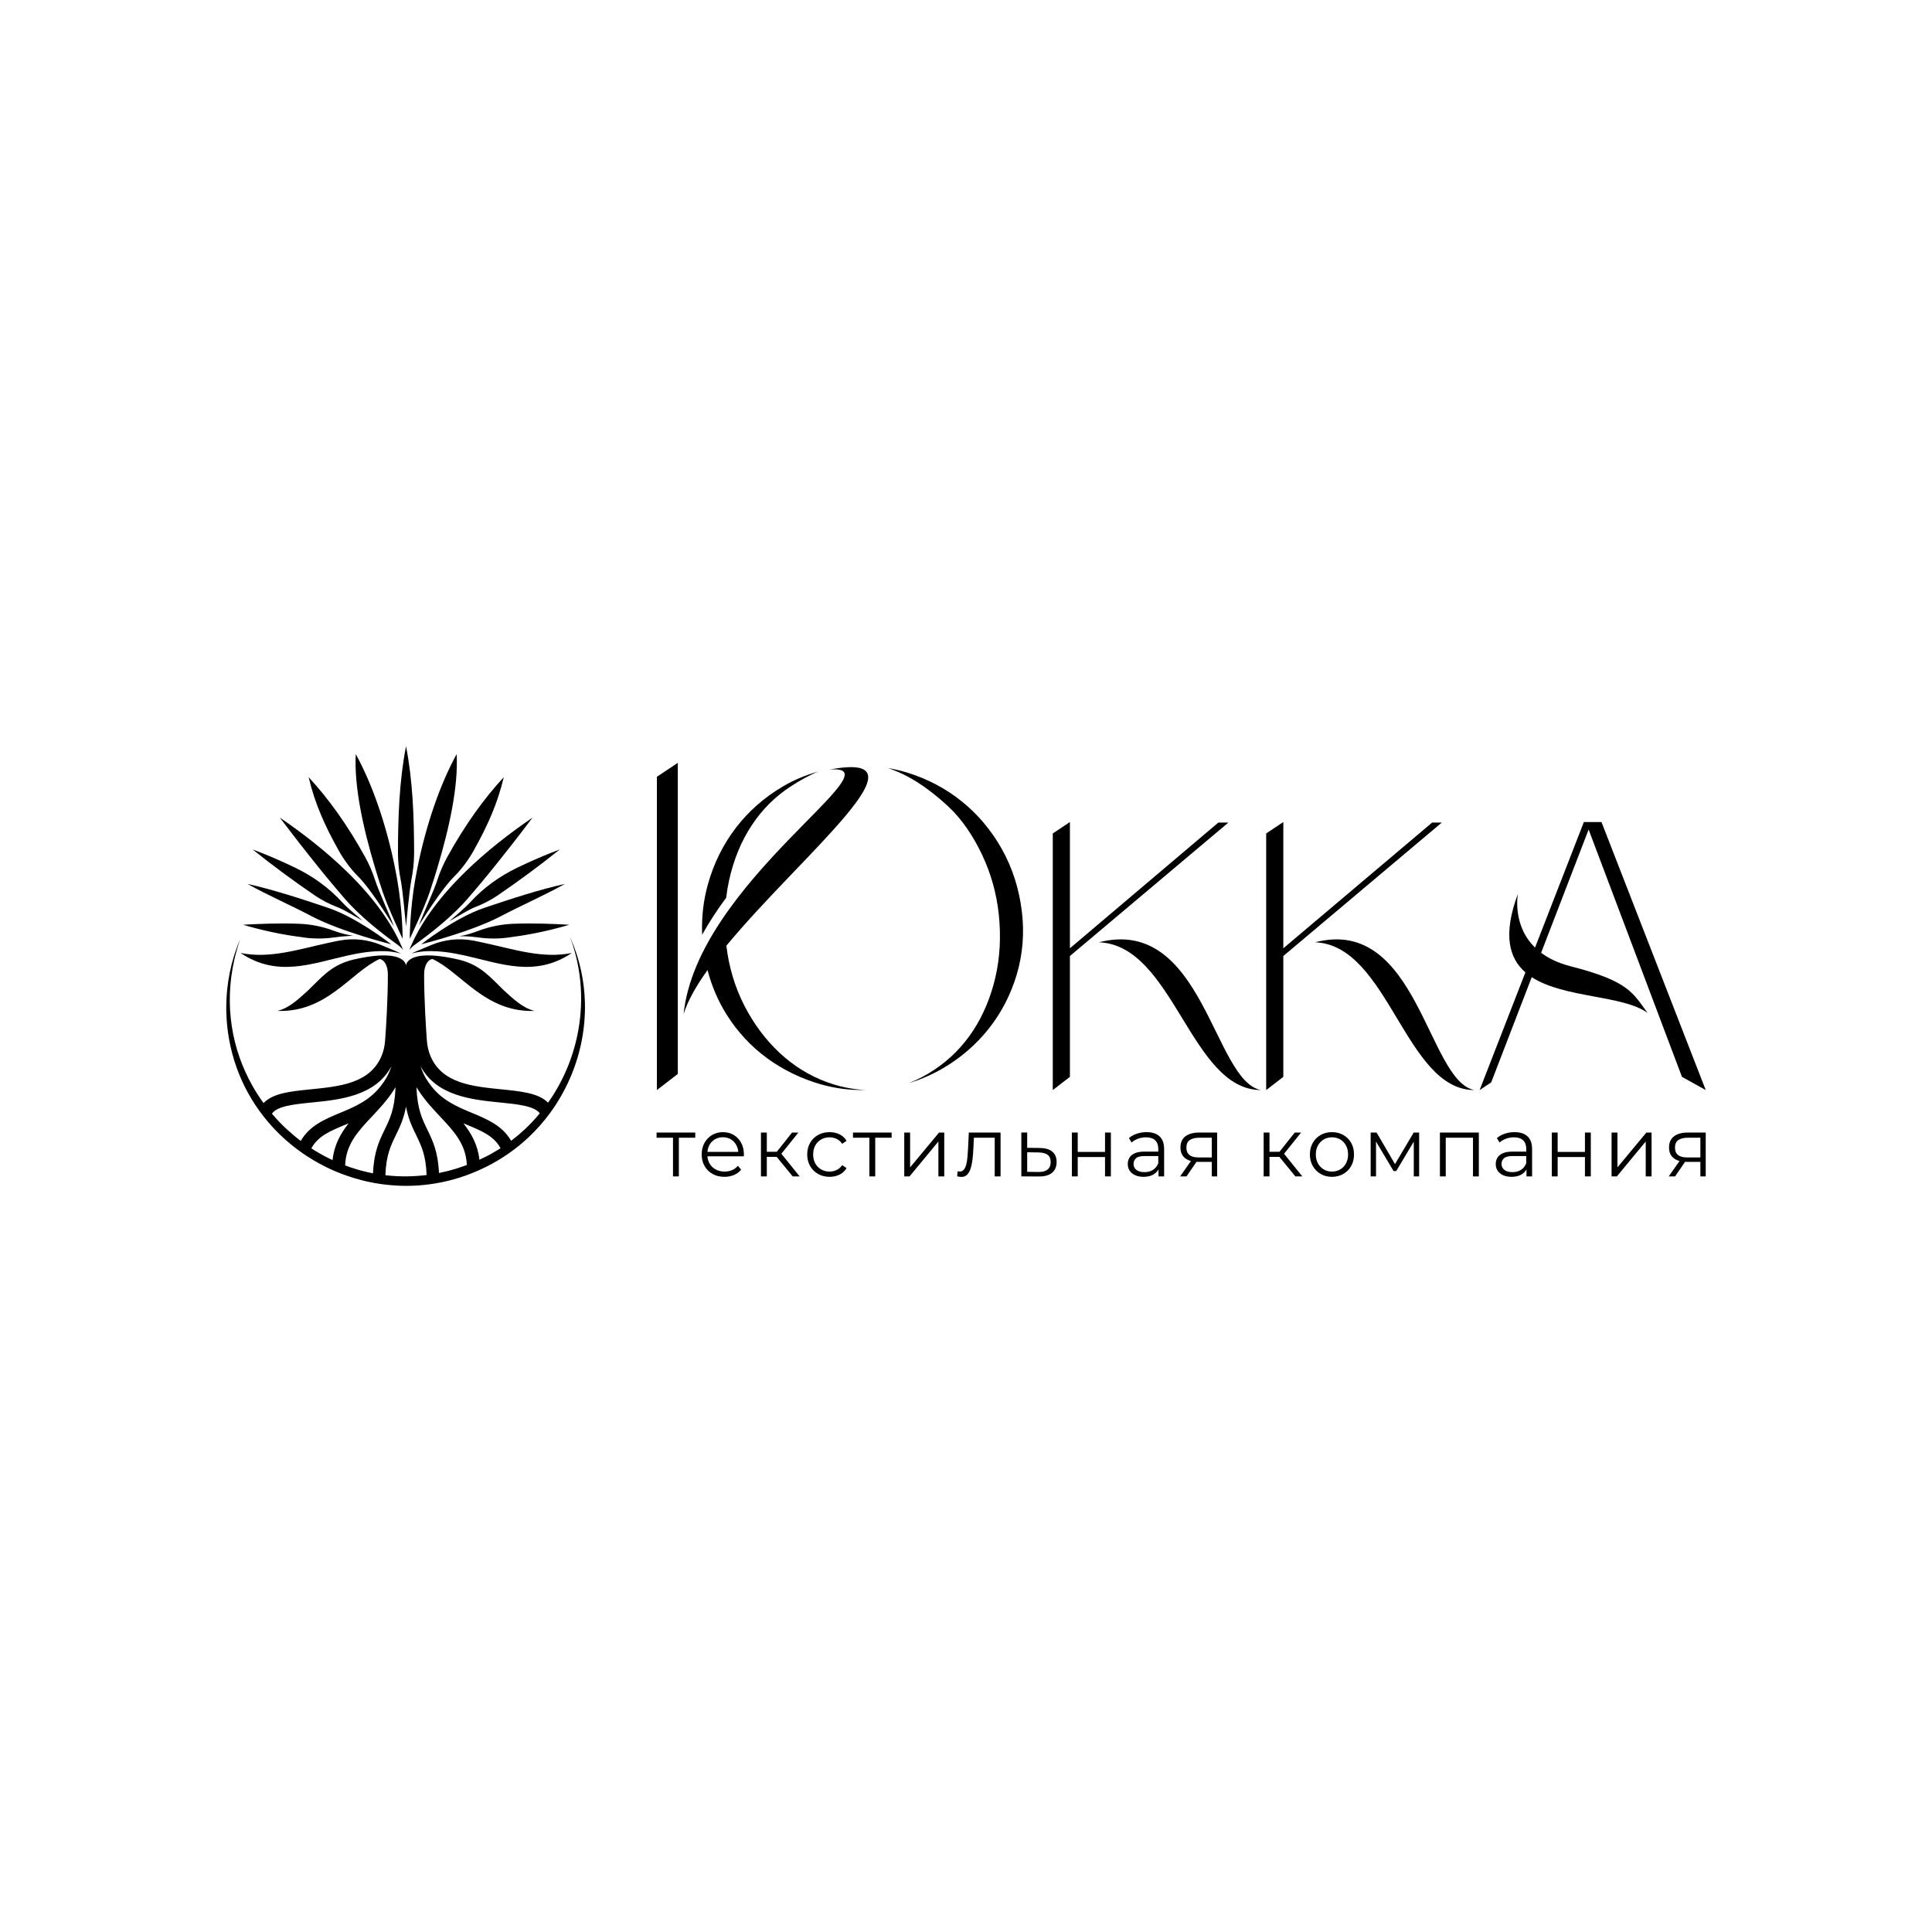 <?xml version="1.0" encoding="UTF-8"?> <svg xmlns="http://www.w3.org/2000/svg" id="Layer_1" version="1.1" viewBox="0 0 2000 2000"><g><path d="M696.68,1217.81v-41.68l1.53,1.64h-18.52v-5.36h40.03v5.36h-18.52l1.54-1.64v41.68h-6.06Z"></path><path d="M749.94,1218.25c-4.67,0-8.76-1-12.29-2.98-3.53-1.99-6.29-4.73-8.28-8.22-1.99-3.49-2.99-7.48-2.99-11.97s.95-8.48,2.86-11.93c1.91-3.46,4.52-6.18,7.85-8.17,3.33-1.99,7.07-2.98,11.22-2.98s7.95.97,11.22,2.9c3.27,1.93,5.85,4.64,7.73,8.13,1.88,3.49,2.82,7.51,2.82,12.06,0,.29-.01.59-.04.91-.03.32-.04.65-.04.99h-39v-4.58h35.76l-2.39,1.82c0-3.28-.7-6.21-2.09-8.78-1.39-2.56-3.29-4.57-5.68-6.01-2.39-1.44-5.15-2.16-8.28-2.16s-5.83.72-8.28,2.16c-2.45,1.44-4.35,3.46-5.72,6.05-1.37,2.59-2.05,5.56-2.05,8.9v.95c0,3.46.75,6.5,2.26,9.12,1.51,2.62,3.61,4.67,6.32,6.14,2.7,1.47,5.79,2.21,9.26,2.21,2.73,0,5.28-.49,7.64-1.47s4.4-2.48,6.1-4.5l3.42,3.98c-1.99,2.42-4.48,4.27-7.47,5.53-2.99,1.27-6.27,1.9-9.86,1.9Z"></path><path d="M787.74,1217.81v-45.4h6.06v45.4h-6.06ZM791.93,1197.58v-5.27h14.42v5.27h-14.42ZM807.72,1195.76l-5.63-.86,17.84-22.48h6.57l-18.78,23.35ZM820.6,1217.81l-18.43-22.48,5.04-3.03,20.57,25.51h-7.17Z"></path><path d="M858.76,1218.25c-4.44,0-8.41-1-11.91-2.98-3.5-1.99-6.25-4.73-8.24-8.22-1.99-3.49-2.99-7.48-2.99-11.97s.99-8.56,2.99-12.02c1.99-3.46,4.74-6.17,8.24-8.13,3.5-1.96,7.47-2.94,11.91-2.94,3.81,0,7.26.75,10.33,2.25,3.07,1.5,5.49,3.75,7.26,6.74l-4.52,3.11c-1.54-2.3-3.44-4.01-5.72-5.1-2.28-1.09-4.75-1.64-7.43-1.64-3.19,0-6.06.74-8.62,2.21s-4.58,3.53-6.06,6.18c-1.48,2.65-2.22,5.77-2.22,9.34s.74,6.69,2.22,9.34,3.5,4.71,6.06,6.18,5.43,2.21,8.62,2.21c2.67,0,5.15-.55,7.43-1.64,2.27-1.09,4.18-2.77,5.72-5.02l4.52,3.11c-1.76,2.94-4.18,5.18-7.26,6.7-3.07,1.53-6.52,2.29-10.33,2.29Z"></path><path d="M899.98,1217.81v-41.68l1.53,1.64h-18.52v-5.36h40.03v5.36h-18.52l1.54-1.64v41.68h-6.06Z"></path><path d="M936.08,1217.81v-45.4h6.06v36.06l29.96-36.06h5.38v45.4h-6.06v-36.14l-29.87,36.14h-5.46Z"></path><path d="M990.88,1217.73l.43-5.27c.4.06.78.13,1.15.21.37.09.7.13.98.13,1.82,0,3.29-.69,4.4-2.08,1.11-1.38,1.95-3.23,2.52-5.53.57-2.31.97-4.91,1.19-7.83.23-2.91.43-5.84.6-8.78l.77-16.17h32.86v45.4h-6.06v-41.85l1.54,1.82h-24.41l1.45-1.9-.68,13.14c-.17,3.92-.47,7.67-.9,11.24-.43,3.57-1.08,6.72-1.96,9.43-.88,2.71-2.09,4.83-3.63,6.36-1.54,1.53-3.5,2.29-5.89,2.29-.68,0-1.38-.06-2.09-.17s-1.46-.26-2.26-.43Z"></path><path d="M1076.57,1188.41c5.63.06,9.91,1.33,12.84,3.8,2.93,2.48,4.4,6.05,4.4,10.72s-1.58,8.56-4.74,11.16c-3.16,2.59-7.72,3.86-13.7,3.8l-18.09-.09v-45.4h6.06v15.82l13.23.17ZM1075.03,1213.23c4.16.06,7.3-.79,9.43-2.55,2.14-1.76,3.2-4.34,3.2-7.74s-1.05-5.89-3.16-7.48c-2.1-1.58-5.26-2.4-9.47-2.46l-11.69-.17v20.23l11.69.17Z"></path><path d="M1109.6,1217.81v-45.4h6.06v20.06h28.25v-20.06h6.06v45.4h-6.06v-20.06h-28.25v20.06h-6.06Z"></path><path d="M1183.85,1218.25c-3.36,0-6.28-.56-8.75-1.69-2.48-1.12-4.37-2.68-5.68-4.67-1.31-1.99-1.96-4.28-1.96-6.87,0-2.36.55-4.51,1.66-6.44,1.11-1.93,2.93-3.49,5.46-4.67,2.53-1.18,5.93-1.77,10.2-1.77h15.45v4.58h-15.28c-4.33,0-7.33.78-9.01,2.33-1.68,1.56-2.51,3.49-2.51,5.79,0,2.59.99,4.67,2.99,6.22,1.99,1.56,4.78,2.33,8.37,2.33s6.36-.79,8.83-2.38c2.47-1.58,4.28-3.88,5.42-6.87l1.36,4.24c-1.14,3-3.12,5.39-5.93,7.18-2.82,1.79-6.36,2.68-10.63,2.68ZM1199.3,1217.81v-10.03l-.25-1.64v-16.77c0-3.86-1.07-6.83-3.2-8.91-2.14-2.07-5.31-3.11-9.52-3.11-2.9,0-5.66.49-8.28,1.47-2.62.98-4.84,2.28-6.66,3.89l-2.73-4.58c2.28-1.96,5.01-3.47,8.19-4.54,3.19-1.07,6.54-1.6,10.07-1.6,5.8,0,10.29,1.46,13.44,4.37,3.16,2.91,4.74,7.34,4.74,13.27v28.19h-5.8Z"></path><path d="M1221.66,1217.81l12.29-17.47h6.32l-12.04,17.47h-6.57ZM1254.44,1217.81v-16.34l1.11,1.3h-15.19c-5.75,0-10.24-1.27-13.49-3.8-3.24-2.54-4.86-6.23-4.86-11.07,0-5.19,1.73-9.06,5.2-11.63,3.47-2.56,8.11-3.85,13.91-3.85h18.86v45.4h-5.55ZM1254.44,1199.65v-23.69l1.11,1.82h-14.25c-4.15,0-7.38.81-9.69,2.42-2.3,1.61-3.46,4.24-3.46,7.87,0,6.75,4.24,10.12,12.72,10.12h14.68l-1.11,1.47Z"></path><path d="M1308.12,1217.81v-45.4h6.06v45.4h-6.06ZM1312.3,1197.58v-5.27h14.42v5.27h-14.42ZM1328.1,1195.76l-5.63-.86,17.84-22.48h6.57l-18.77,23.35ZM1340.98,1217.81l-18.44-22.48,5.04-3.03,20.57,25.51h-7.17Z"></path><path d="M1378.79,1218.25c-4.32,0-8.21-1-11.65-2.98s-6.16-4.73-8.15-8.22c-1.99-3.49-2.99-7.48-2.99-11.97s.99-8.56,2.99-12.02c1.99-3.46,4.7-6.17,8.11-8.13,3.42-1.96,7.31-2.94,11.69-2.94s8.38.98,11.82,2.94c3.44,1.96,6.14,4.67,8.11,8.13,1.96,3.46,2.94,7.47,2.94,12.02s-.98,8.49-2.94,11.97c-1.96,3.49-4.68,6.23-8.15,8.22-3.47,1.99-7.4,2.98-11.78,2.98ZM1378.79,1212.8c3.24,0,6.12-.74,8.62-2.21s4.48-3.55,5.93-6.23c1.45-2.68,2.18-5.78,2.18-9.29s-.73-6.69-2.18-9.34c-1.45-2.65-3.43-4.71-5.93-6.18s-5.35-2.21-8.53-2.21-6.03.74-8.54,2.21-4.49,3.53-5.98,6.18c-1.48,2.65-2.22,5.77-2.22,9.34s.74,6.61,2.22,9.29c1.48,2.68,3.47,4.76,5.98,6.23s5.32,2.21,8.45,2.21Z"></path><path d="M1418.9,1217.81v-45.4h6.15l20.31,34.85h-2.56l20.66-34.85h5.63v45.4h-5.55v-38.39l1.11.52-19.29,32.34h-2.73l-19.46-32.69,1.28-.26v38.48h-5.55Z"></path><path d="M1490.6,1217.81v-45.4h40.28v45.4h-6.06v-41.68l1.53,1.64h-31.24l1.53-1.64v41.68h-6.06Z"></path><path d="M1564.77,1218.25c-3.36,0-6.27-.56-8.75-1.69-2.47-1.12-4.37-2.68-5.68-4.67s-1.96-4.28-1.96-6.87c0-2.36.55-4.51,1.67-6.44,1.11-1.93,2.93-3.49,5.46-4.67,2.53-1.18,5.93-1.77,10.2-1.77h15.45v4.58h-15.28c-4.32,0-7.33.78-9,2.33-1.68,1.56-2.52,3.49-2.52,5.79,0,2.59,1,4.67,2.99,6.22,1.99,1.56,4.78,2.33,8.37,2.33s6.36-.79,8.83-2.38c2.48-1.58,4.28-3.88,5.42-6.87l1.36,4.24c-1.14,3-3.12,5.39-5.93,7.18-2.82,1.79-6.36,2.68-10.63,2.68ZM1580.22,1217.81v-10.03l-.25-1.64v-16.77c0-3.86-1.07-6.83-3.2-8.91-2.14-2.07-5.31-3.11-9.52-3.11-2.9,0-5.66.49-8.28,1.47-2.62.98-4.84,2.28-6.66,3.89l-2.73-4.58c2.28-1.96,5.01-3.47,8.19-4.54,3.18-1.07,6.54-1.6,10.07-1.6,5.8,0,10.28,1.46,13.44,4.37,3.16,2.91,4.74,7.34,4.74,13.27v28.19h-5.8Z"></path><path d="M1606.42,1217.81v-45.4h6.06v20.06h28.25v-20.06h6.06v45.4h-6.06v-20.06h-28.25v20.06h-6.06Z"></path><path d="M1668.3,1217.81v-45.4h6.06v36.06l29.96-36.06h5.38v45.4h-6.06v-36.14l-29.87,36.14h-5.46Z"></path><path d="M1727.44,1217.81l12.29-17.47h6.31l-12.04,17.47h-6.57ZM1760.22,1217.81v-16.34l1.11,1.3h-15.19c-5.75,0-10.24-1.27-13.49-3.8-3.24-2.54-4.87-6.23-4.87-11.07,0-5.19,1.74-9.06,5.21-11.63,3.47-2.56,8.11-3.85,13.91-3.85h18.86v45.4h-5.55ZM1760.22,1199.65v-23.69l1.11,1.82h-14.25c-4.16,0-7.39.81-9.69,2.42-2.31,1.61-3.46,4.24-3.46,7.87,0,6.75,4.24,10.12,12.72,10.12h14.68l-1.11,1.47Z"></path></g><path d="M751.73,929.31c.72-6,1.69-11.92,2.96-17.72,4.64-21.3,12.47-40.47,23.31-56.97,10.8-16.48,24.5-30.16,40.72-40.64,8.85-5.71,18.25-11.13,28.27-15.26-13,3.58-25.29,8.77-36.75,15.52-19,11.22-35.26,25.51-48.3,42.49-13.06,16.97-22.8,36.46-28.9,57.92-4.85,17.03-6.92,34.81-6.17,53,7.31-13.2,15.77-26.02,24.86-38.34Z"></path><path d="M1037.3,879.23c-10.86-19.34-24.76-35.95-41.3-49.33-16.55-13.39-35.48-23.45-56.27-29.92-6.64-2.06-13.42-3.67-20.33-4.84,10.74,3.78,31.78,11.63,61.72,39.24,14.8,13.64,26.3,31.08,35.52,50.44,9.19,19.38,15.02,40.18,17.31,61.83,2.41,22.67,1.22,44.55-3.52,65.03-4.74,20.47-12.48,39.03-23.05,55.19-10.55,16.13-23.95,29.69-39.84,40.3-8.57,5.73-17.63,10.59-27.29,14.22,12.38-3.67,24.17-8.72,35.24-15.14,18.71-10.86,34.84-24.73,47.95-41.22,13.12-16.52,22.92-35.44,29.11-56.29,6.19-20.86,7.98-42.72,5.31-64.95-2.81-23.47-9.75-45.2-20.59-64.57Z"></path><polygon points="680.02 1128.42 701.67 1111.73 701.67 789.7 680.02 804.11 680.02 1128.42"></polygon><path d="M858.52,796.73c74.76-7.04-136.97,116.36-150.85,253.06,4.21-13.74,13.07-29.22,24.77-45.6,4.27,16.51,10.91,32.05,19.87,46.28,11.15,17.73,25.21,32.86,41.77,44.96,16.54,12.08,35.25,21.19,55.64,27.05,14.95,4.28,30.47,6.25,46.32,5.88-14.01-.59-27.67-3.6-40.32-8.26-18.12-6.68-34.63-16.96-49.04-30.54-14.46-13.58-26.65-30.02-36.27-48.84-9.6-18.8-15.8-39.47-18.44-61.42-.01-.1-.02-.2-.03-.3,77.97-94.39,215.25-203.11,106.58-182.27Z"></path><path d="M1137.57,975.46c77.48,2.87,94.88,152.96,167.8,152.96-49.3-9.18-59.66-180.64-167.8-152.96Z"></path><polygon points="1261.21 851.52 1107.57 981.66 1107.57 850.97 1089.83 862.78 1089.83 1128.42 1107.57 1114.75 1107.57 989.66 1271.62 851.52 1261.21 851.52"></polygon><path d="M1361.37,975.46c76.15,2.87,93.25,152.96,164.91,152.96-48.46-9.18-58.63-180.64-164.91-152.96Z"></path><polygon points="1482.53 851.52 1328.49 981.66 1328.49 850.97 1310.75 862.78 1310.75 1128.42 1328.49 1114.75 1328.49 989.66 1492.54 851.52 1482.53 851.52"></polygon><path d="M1741.17,1114.75l24.6,13.67-107.92-277.45h-18.23l-50.55,129.97c-24.04-23.45-17.73-55.71-17.73-55.71-15.74,42.53-9.19,66.66,7.75,81.37l-47.39,121.83,11.98-7.93,41.98-108.95c33.59,21.87,94.43,18.44,119.92,37.03-15.25-20.47-19.03-32.81-79.52-48.24-13.01-3.32-23-8.24-30.69-14l49.17-127.61,96.63,256.03Z"></path><g><path d="M591.24,972.56c-.37-.92-.78-1.84-1.19-2.75,6.35,16.97,10,34.48,11.15,51.94.16,2.54.27,5.08.33,7.6.8,32.97-7.25,65.53-22.93,94.11-.37.76-.8,1.49-1.19,2.21-1.23,2.11-2.44,4.24-3.77,6.31t-.02.02c-.39.7-.82,1.37-1.27,2.07-1.59,2.5-3.28,4.95-5.01,7.38-9.98-9.93-27.91-11.73-48.26-13.76-30.24-3.03-61.28-6.14-73.36-34.22-2.24-5.21-3.42-10.81-3.84-16.47-.89-12.09-2.84-41.62-2.84-68.27,0-9.67,4.04-15.47,8.69-15.96,30.04,14.06,54.52,55.55,105.67,53.72-12.75-3.11-22.38-12.83-31.84-21.29-14.3-13.99-23.3-24.75-42.29-30.61-1.23-.37-3.71-1.03-3.71-1.03-.1-.02-.2-.04-.29-.08-2.23-.55-4.43-1.02-6.64-1.43-27.21-5.51-39.11-2.44-44.32,1.33-3.44,2.48-3.95,5.29-4.03,6.1-.08-.82-.59-3.62-4.03-6.1-5.22-3.77-17.11-6.84-44.32-1.33-2.21.41-4.41.88-6.64,1.43-.1.04-.2.06-.29.08,0,0-2.48.66-3.71,1.03-18.99,5.86-27.99,16.62-42.29,30.61-9.45,8.46-19.08,18.19-31.84,21.29,51.16,1.84,75.63-39.65,105.67-53.72,4.65.49,8.69,6.29,8.69,15.96,0,26.64-1.95,56.18-2.84,68.27-.41,5.66-1.6,11.26-3.84,16.47-12.07,28.09-43.11,31.2-73.35,34.22-20.63,2.06-38.75,3.89-48.65,14.18-.51-.7-1.05-1.37-1.55-2.08-.57-.84-1.15-1.66-1.7-2.5-1.21-1.76-2.36-3.52-3.5-5.31-1.72-2.7-3.34-5.41-4.9-8.2-20.96-37.23-29.34-82.47-18.69-129.95.41-1.86.86-3.71,1.33-5.57.66-2.64,1.39-5.27,2.19-7.91.39-1.33.8-2.66,1.23-3.98.43-1.35.88-2.68,1.33-4-9.53,22.09-14.28,46.2-14.36,70.32,0,1.39.02,2.77.06,4.16.06,4.57.33,9.14.74,13.71,4.04,41.59,21.17,77.57,46.43,105.36,9.18,10.12,19.46,19.16,30.55,27,.43.33.88.64,1.33.96.72.53,1.46,1.02,2.23,1.48.45.33.9.63,1.35.94,2.38,1.56,4.83,3.11,7.29,4.55.78.45,1.52.9,2.31,1.35.53.29,1.04.61,1.56.9.78.45,1.58.9,2.36,1.33,2.48,1.33,4.94,2.64,7.46,3.85.84.43,1.7.86,2.56,1.25.31.16.61.27.9.41v.02c.82.37,1.68.76,2.5,1.13,2.97,1.31,5.96,2.58,9.01,3.73.47.2.96.39,1.46.57,1.54.61,3.11,1.17,4.69,1.66.57.23,1.13.43,1.72.61,3.96,1.37,7.97,2.6,12.05,3.63.72.22,1.45.41,2.17.59.53.14,1.05.27,1.6.39.7.18,1.43.35,2.15.53,1.41.33,2.83.64,4.26.92.72.16,1.46.29,2.19.43.41.1.8.18,1.19.25.72.14,1.45.27,2.17.39,7.3,1.27,14.69,2.11,22.17,2.5.66.06,1.35.1,2.01.12,1.15.06,2.3.1,3.44.12,1.15.06,2.32.06,3.48.06s2.36,0,3.55-.02c7.15-.1,14.34-.63,21.51-1.6,1.88-.23,3.71-.51,5.59-.82,5.04-.8,10.08-1.86,15.1-3.13,1.27-.31,2.52-.64,3.79-1.02,4.34-1.17,8.65-2.54,12.97-4.08,2.17-.78,4.34-1.6,6.5-2.48,4.08-1.6,8.15-3.4,12.19-5.37,1.19-.55,2.36-1.13,3.54-1.72,1.64-.86,3.28-1.72,4.92-2.62,1.6-.88,3.2-1.78,4.77-2.68,1.27-.74,2.54-1.49,3.79-2.27,2.7-1.64,5.31-3.36,7.91-5.16,1.17-.8,2.34-1.62,3.48-2.46,5.68-4.12,11.1-8.54,16.21-13.22.66-.61,1.37-1.27,2.03-1.88,8.01-7.58,15.26-15.8,21.74-24.57.06-.1.14-.21.23-.33.92-1.27,1.84-2.54,2.73-3.83,1.74-2.5,3.42-5.04,5.02-7.62.84-1.35,1.64-2.7,2.44-4.04,16.08-27.19,25.12-58.21,25.88-89.81.08-2.99.08-5.98,0-8.97-.57-22.01-5.18-44.15-14.26-65.3ZM306.95,1177.68c-.23-.22-.47-.41-.72-.59-.96-.78-1.95-1.58-2.91-2.44-.14-.12-.31-.27-.47-.41-2.17-1.84-4.32-3.73-6.41-5.68-.86-.78-1.72-1.6-2.56-2.42-.06-.06-.08-.08-.14-.12-1.37-1.33-2.73-2.7-4.04-4.06h-.02s-.02-.04-.04-.06c-1.07-1.09-2.13-2.23-3.16-3.36-1.71-1.86-3.37-3.75-4.99-5.66,5.54-7.98,22.94-9.75,41.38-11.59,28.94-2.89,65.92-6.61,82.37-37.62,0,0,.01,0,.01-.01-3.49,11.09-9.12,17.91-9.14,17.95-11.9,17.09-28.44,23.95-44.4,30.57-15.45,6.42-31.32,13.09-40.37,28.91-.17-.13-.34-.25-.51-.38-1.31-.98-2.6-1.99-3.89-3.03ZM343.81,1200.71c-.84-.37-1.66-.76-2.48-1.17-.8-.37-1.6-.78-2.38-1.21-.51-.23-1.04-.49-1.52-.76-.82-.43-1.62-.84-2.44-1.29-1.7-.9-3.38-1.86-5.04-2.83-.72-.39-1.42-.82-2.13-1.23-.39-.23-.82-.49-1.21-.72-.7-.43-1.37-.86-2.05-1.27v-.04c-.57-.35-1.17-.68-1.74-1.07-.16-.09-.32-.21-.47-.31,6.66-12.67,19.63-18.09,34.51-24.26,1.33-.55,2.7-1.11,4.06-1.7-8.29,10.51-15,22.39-16.65,38.08-.15-.07-.3-.13-.45-.21ZM385.61,1214.5c-.59-.12-1.13-.22-1.68-.33-1.58-.33-3.14-.68-4.69-1.05-.74-.18-1.48-.35-2.21-.55-.66-.16-1.33-.33-2.01-.49-.64-.18-1.31-.35-1.97-.53-1.09-.27-2.19-.61-3.28-.92-1.68-.51-3.36-1.04-5.02-1.58-1-.31-1.99-.64-2.99-1-.59-.2-1.17-.39-1.74-.62-.91-.32-1.82-.67-2.73-1.03.81-21.84,13.14-35.02,27.37-50.17,7.56-8.05,15.63-16.6,22.5-27.11.78-1.19,1.54-2.4,2.29-3.63-.02.27-.02.53-.02.78-.88,21.92-5.96,32.33-11.31,43.3-5.43,11.17-11.03,22.68-11.98,45.02-.03,0-.07-.01-.1-.02-.16-.02-.29-.06-.43-.08ZM441.23,1216.43c-.72.1-1.44.18-2.15.25-1.86.22-3.71.39-5.55.51-.78.08-1.54.14-2.32.18-2.38.18-4.79.31-7.17.35-.76.02-1.49.06-2.23.02-7.72.13-15.34-.26-22.85-1.16.67-20.63,5.58-30.72,10.77-41.37,4.02-8.26,8.14-16.71,10.57-29.59,2.43,12.89,6.55,21.33,10.57,29.59,5.17,10.61,10.06,20.68,10.76,41.17-.12.02-.24.03-.36.05h-.04ZM481.41,1206.67c-.6.21-1.17.45-1.78.63-2.09.78-4.18,1.46-6.27,2.11-.57.18-1.17.37-1.74.55-.8.25-1.62.47-2.42.7-.76.21-1.5.45-2.25.64-.68.2-1.35.37-2.01.55-.72.2-1.49.37-2.21.55-2.77.71-5.54,1.33-8.3,1.88-.99-22.12-6.56-33.58-11.96-44.7-5.35-10.98-10.43-21.39-11.31-43.3,0-.25,0-.51-.02-.78.74,1.23,1.5,2.44,2.29,3.63,6.88,10.51,14.94,19.06,22.5,27.11,14.14,15.05,26.39,28.16,27.34,49.73-.12.04-.23.09-.34.13-.51.2-1.02.39-1.52.57ZM517.27,1189.18c-.66.43-1.35.86-2.01,1.25-.41.25-.8.47-1.19.72-.7.43-1.41.84-2.13,1.25-1.54.94-3.11,1.84-4.73,2.72-.8.45-1.6.88-2.4,1.29-.02,0-.02.04-.04.04-.53.27-1.05.51-1.58.76-.8.39-1.58.8-2.38,1.17-1.5.75-3.01,1.46-4.52,2.16-1.72-15.5-8.38-27.28-16.6-37.71,1.37.59,2.74,1.15,4.06,1.7,14.8,6.14,27.72,11.54,34.41,24.07-.03.02-.06.04-.08.05-.25.18-.53.35-.8.53ZM550.65,1161.74l-.16.16c-1.27,1.35-2.56,2.68-3.89,3.96-.08.08-.12.12-.2.18-.98.96-1.95,1.91-2.95,2.83-1.8,1.7-3.65,3.34-5.53,4.96-.23.18-.43.37-.64.55-.88.76-1.78,1.5-2.68,2.23-.27.22-.53.43-.8.63-1.52,1.25-3.09,2.49-4.67,3.68-9.06-15.7-24.88-22.35-40.26-28.74-15.96-6.62-32.5-13.48-44.4-30.57-.02-.04-5.65-6.86-9.14-17.95,0,0,0,0,.01.01,16.44,31.01,53.43,34.73,82.37,37.62,18.14,1.82,35.27,3.55,41.1,11.2-2.62,3.16-5.33,6.26-8.17,9.25Z"></path><path d="M535.23,898.35c-18.21,8.79-34.78,20.73-48.43,35.63-5.81,6.35-17.9,16.35-21.88,19.8,9.35-5.24,20.32-12.25,27.01-14.79,7.94-3.02,15.53-6.93,22.62-11.63l.11-.08c22.17-15.11,43.86-31.09,64.8-47.91-11.74,4.37-23.33,9.26-34.73,14.49-3.17,1.47-6.33,2.97-9.49,4.49Z"></path><path d="M452.83,910.73c-4.03,12.48-14.78,35.11-19.18,47.18,8.25-13.11,24.43-38.4,36.35-50.32,8.14-8.14,15-17.47,20.6-27.52,13.95-25.02,24.26-47.57,30.91-75.52-20.78,22.37-40.36,49.8-58.53,82.7-4.13,7.48-7.52,15.35-10.15,23.48Z"></path><path d="M444.81,923.45c1.57-4.67,3.12-9.39,4.62-14.16,0-.02,0-.03.02-.04,1.04-3.31,2.07-6.64,3.06-10,12.86-42.89,21.97-85.04,20.23-118.61-17.21,31.33-31.67,73.16-40.56,117.5-.73,3.63-1.43,7.27-2.08,10.88-.02.01-.02.03-.02.04v.06c-5.92,32.8-5.88,62.73-5.88,62.73,0,0,14.77-31.09,20.61-48.39Z"></path><path d="M531.77,956.27c-12.21.44-24.31,2.81-35.77,7.05-8.51,3.15-14.66,4.99-20.49,5.84,3.37,0,10.16-.08,19.66,1.27,10.03,1.42,20.21,1.49,30.26.21,19.18-2.45,37.04-5.87,56.74-11.27,2.39-.67,4.8-1.35,7.19-2.08-16.61-.89-36.31-1.78-57.6-1.01Z"></path><path d="M481.62,902.58c-1.66,1.59-3.3,3.23-4.93,4.87,0,.01-.01.01-.01.03-2.13,2.14-4.22,4.32-6.29,6.51-.02.03-.03.04-.05.06-12.38,13.21-23.54,27.21-32.61,41.85h0c-2.75,4.43-5.29,8.92-7.61,13.43-.01,0-.01.02-.01.03-.02,0-.02.01-.02.03h0s-.02.03-.02.03c-.01.01-.01.03-.01.03-.19.36-.37.71-.55,1.07,0,0,0,.01-.02.01-.24.49-.48.95-.7,1.43-.68,1.37-3.37,7.21-3.92,8.5v.02c-.39.91-.77,1.81-1.13,2.72.24-.27.49-.54.74-.79v.04s.03-.06.04-.09c.56-.6,1.14-1.17,1.74-1.74l.06-.06c.71-.65,1.38-1.32,2.14-1.87,41.8-30.15,54.91-47.56,61.85-55.67,1.17-1.35,2.33-2.72,3.49-4.09,1.23-1.46,2.45-2.91,3.67-4.38h.02c11.13-13.3,21.91-26.88,32.59-40.5,7.12-9.18,14.22-18.38,21.19-27.66-23.19,15.83-47.78,34.79-69.67,56.16h0Z"></path><path d="M502.48,976.34c-1.6-.37-3.24-.73-4.89-1.07h-.03c-1.32-.3-2.68-.58-4.01-.86h-.04c-1.35-.27-2.72-.53-4.09-.79h-.02c-.08-.02-.17-.03-.25-.05-14.33-2.62-29.11-.92-42.56,4.65-9.77,4.05-20.13,8.4-20.45,8.8-.03.01-.04.03-.06.04.92-.24,1.84-.48,2.76-.68,4.28-.94,8.63-1.5,12.99-1.72,13.49-.48,26.57,1.65,39.41,4.5,37.36,8.35,72.72,22.9,110.72-2.66-30.02,6.2-60.37-3.86-89.48-10.17Z"></path><path d="M436.13,977.49s51.39-12.79,82.11-28.94c21.98-11.55,44.88-21.48,66.61-33.53-26.29,5.84-55.27,15.23-83.55,24.8-30.9,10.46-65.17,37.66-65.17,37.66Z"></path><path d="M326.47,927.36c7.08,4.7,14.67,8.61,22.61,11.63,6.68,2.54,16.93,8.86,26.28,14.1-3.99-3.45-15.34-12.76-21.16-19.11-13.66-14.91-30.23-26.84-48.43-35.63-3.16-1.52-6.32-3.02-9.49-4.49-11.4-5.23-22.99-10.12-34.73-14.49,20.94,16.82,42.62,32.8,64.8,47.91l.11.08Z"></path><path d="M371.02,907.6c11.91,11.92,28.48,38.32,36.72,51.42-4.4-12.07-15.53-35.8-19.56-48.28-2.63-8.13-6.02-16-10.15-23.48-18.16-32.9-37.75-60.34-58.53-82.7,6.65,27.95,16.96,50.5,30.91,75.52,5.61,10.05,12.47,19.38,20.6,27.52Z"></path><path d="M391.57,909.24s.01.03.01.04c1.5,4.77,3.05,9.5,4.62,14.16,5.84,17.3,20.61,48.39,20.61,48.39,0,0,.04-29.93-5.88-62.73v-.06s0-.03-.01-.04c-.66-3.61-1.35-7.25-2.08-10.88-8.89-44.33-23.35-86.17-40.56-117.5-1.74,33.57,7.37,75.72,20.23,118.61.99,3.36,2.02,6.69,3.06,10Z"></path><path d="M315.58,970.63c10.05,1.28,20.23,1.21,30.26-.21,9.5-1.34,18.55-1.63,19.66-1.77-5.83-.85-11.97-2.18-20.49-5.33-11.46-4.24-23.55-6.61-35.77-7.05-21.29-.77-40.99.12-57.6,1.01,2.39.73,4.8,1.41,7.19,2.08,19.7,5.4,37.56,8.83,56.74,11.27Z"></path><path d="M343.51,914.55h.02c1.22,1.49,2.44,2.94,3.67,4.4,1.16,1.37,2.32,2.73,3.49,4.09,6.94,8.11,20.06,25.52,61.85,55.67.76.55,1.43,1.22,2.14,1.87l.06.06c.59.56,1.17,1.14,1.74,1.74.02.03.03.06.04.09v-.04c.25.25.51.52.74.79-.36-.91-.74-1.81-1.13-2.72v-.02c-.55-1.29-3.24-7.13-3.92-8.5-.22-.48-.46-.94-.7-1.43-.02,0-.02-.01-.02-.01-.18-.36-.36-.71-.55-1.07,0,0,0-.01-.01-.03v-.02h-.01s0-.04-.02-.04c0-.01,0-.03-.02-.03-2.32-4.52-4.86-9.01-7.61-13.42h0c-9.07-14.65-20.23-28.65-32.61-41.87-.02-.01-.03-.03-.04-.06-2.07-2.18-4.16-4.37-6.29-6.51,0-.02-.02-.02-.02-.03-1.63-1.65-3.27-3.28-4.93-4.87h0c-21.89-21.39-46.49-40.35-69.67-56.18,6.97,9.27,14.07,18.47,21.19,27.66,10.69,13.61,21.46,27.2,32.59,40.48Z"></path><path d="M359.77,989.17c12.84-2.85,25.92-4.98,39.41-4.5,4.35.22,8.71.79,12.99,1.72.92.21,1.84.45,2.76.68-.01-.01-.03-.03-.06-.04-.33-.4-10.68-4.75-20.45-8.8-13.45-5.58-28.23-7.27-42.56-4.65-.08.02-.17.03-.25.05h-.01c-1.37.25-2.74.52-4.09.79h-.05c-1.34.28-2.69.57-4.01.86h-.03c-1.65.34-3.28.7-4.89,1.07-29.11,6.3-59.46,16.36-89.48,10.17,38,25.56,73.36,11.01,110.72,2.66Z"></path><path d="M404.89,977.49s-34.26-27.21-65.17-37.66c-28.28-9.57-57.26-18.96-83.55-24.8,21.73,12.05,44.63,21.98,66.61,33.53,30.72,16.15,82.11,28.94,82.11,28.94Z"></path><path d="M414.74,910.48c2.32,11.83,4.21,35.89,5.54,48.12.01.13.03.29.04.42,0,0,3.24-36.58,5.59-48.53,1.64-8.36,2.62-16.84,2.73-25.35.02-1.11.03-2.22.04-3.33-.09-36.54-1.38-73.36-8.36-109.33v-.02s0,0,0,.01c0,0,0,0,0-.01v.02c-6.98,35.97-8.27,72.79-8.36,109.33.01,1.11.03,2.22.04,3.33.12,8.52,1.09,16.99,2.73,25.35Z"></path></g></svg> 